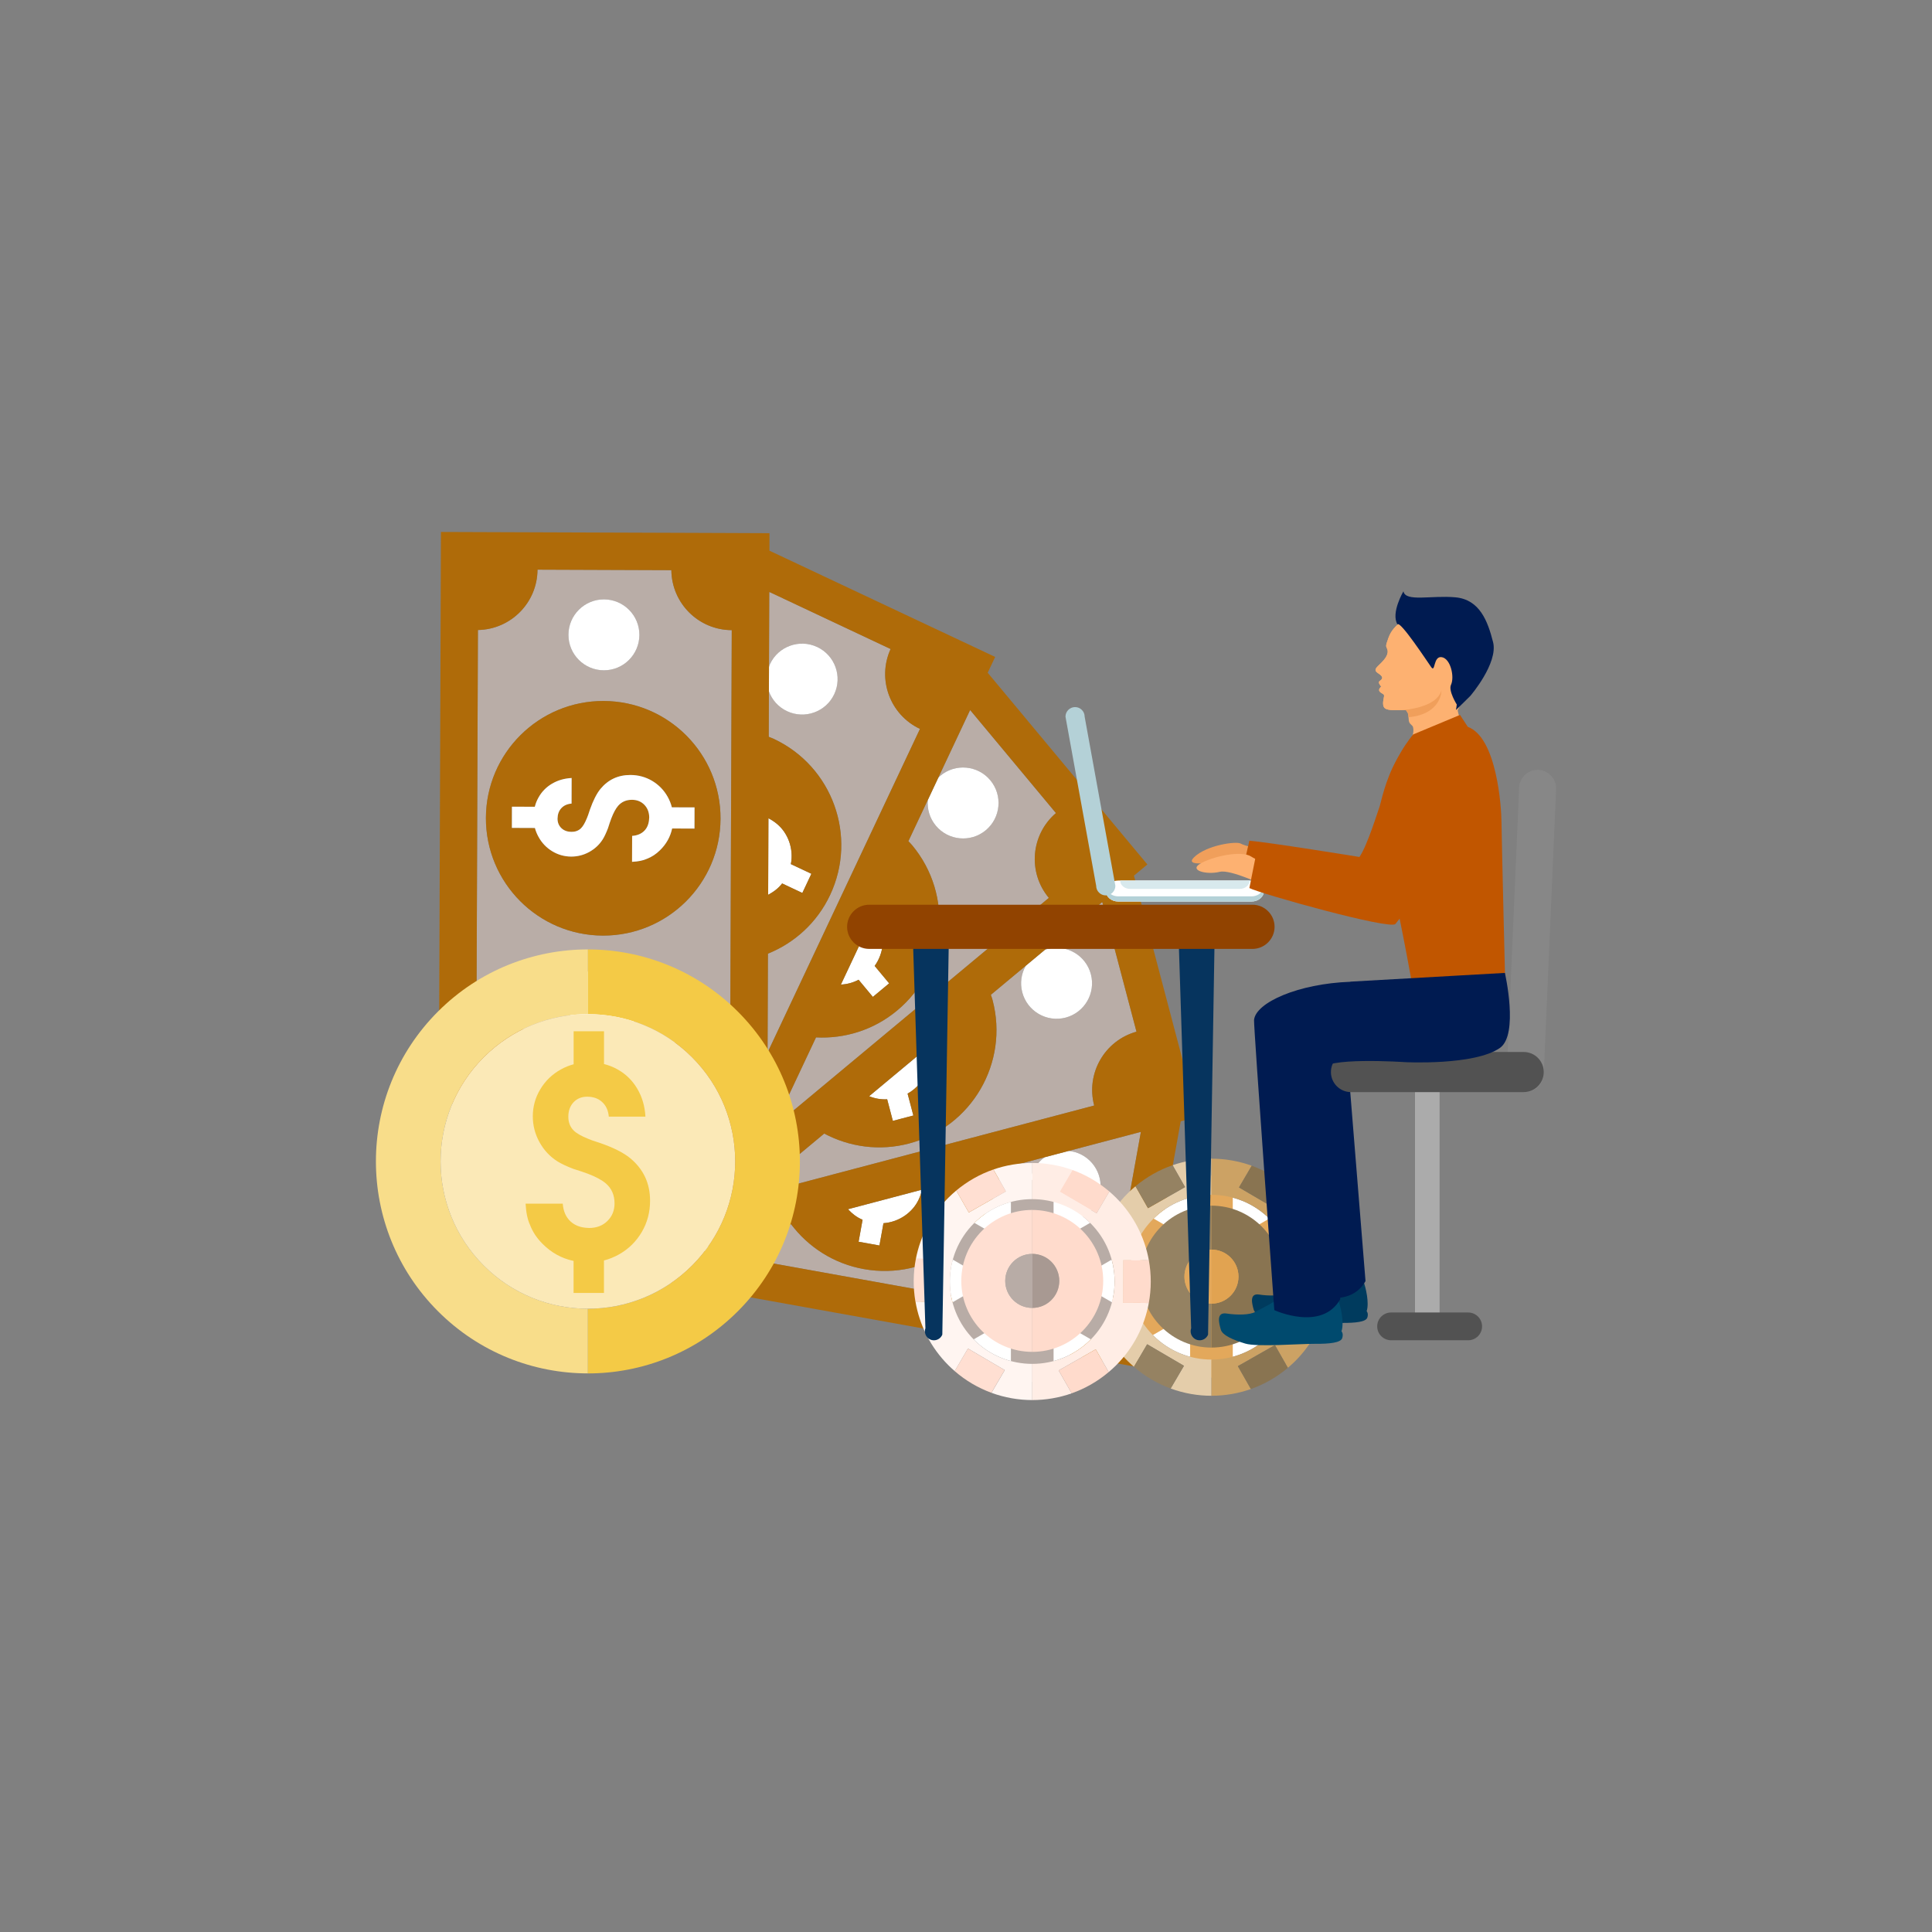 <?xml version="1.0" encoding="utf-8"?>
<svg xmlns="http://www.w3.org/2000/svg" enable-background="new 0 0 850 850" id="Layer_1" version="1.1" viewBox="0 0 850 850" x="0" y="0">
  <rect x="0" y="0" width="850" height="850" fill="#808080" stroke="none"/>
  <g>
    <g>
      <g>
        <path d="M471.39,506.51c8.47,1.53,14.12,9.66,12.58,18.13c-1.53,8.48-9.65,14.12-18.12,12.61&#xD;&#xA;				c-8.47-1.54-14.12-9.66-12.59-18.14c0.75-4.19,3.13-7.68,6.36-9.96l-19.33,5.1c-0.11,0.82-0.17,1.64-0.32,2.46&#xD;&#xA;				c-5.06,28.06-31.88,46.7-59.93,41.64c-13.31-2.39-24.46-9.73-32.01-19.74l-42.04,11.1l154.89,27.91&#xD;&#xA;				c2.58-14.37,16.24-23.97,30.6-21.58l10.45-57.95c-0.07-0.01-0.13-0.04-0.2-0.05l-31.73,8.37&#xD;&#xA;				C470.46,506.45,470.92,506.43,471.39,506.51z" fill="#b9ada7"/>
        <path d="M379.5,536.64l-1.75,9.68l4.31,0.77l4.86,0.88l1.77-9.81c1.69-0.12,3.32-0.47,4.96-1.04&#xD;&#xA;				c3.16-1.13,5.85-2.97,8.03-5.5c2.01-2.35,3.28-5.13,3.96-8.21l-32.56,8.6C374.92,533.96,376.98,535.62,379.5,536.64z" fill="#fff"/>
        <path d="M453.26,519.11c-1.53,8.48,4.12,16.6,12.59,18.14c8.48,1.51,16.6-4.13,18.12-12.61&#xD;&#xA;				c1.54-8.47-4.11-16.6-12.58-18.13c-0.47-0.08-0.92-0.06-1.39-0.11l-10.38,2.74C456.38,511.43,454,514.92,453.26,519.11z" fill="#fff"/>
        <path d="M460.87,417.51c8.32-2.2,16.88,2.79,19.07,11.11c2.2,8.33-2.77,16.88-11.1,19.08&#xD;&#xA;				c-8.33,2.2-16.88-2.78-19.08-11.11c-1.09-4.12-0.41-8.27,1.55-11.71l-15.36,12.79c0.25,0.78,0.54,1.55,0.75,2.35&#xD;&#xA;				c7.27,27.56-9.16,55.8-36.72,63.07c-13.08,3.45-26.28,1.52-37.35-4.37l-33.41,27.83l152.18-40.17h0&#xD;&#xA;				c-3.73-14.12,4.59-28.59,18.61-32.49l-15.02-56.93c-0.06,0.01-0.13,0.01-0.19,0.03l-25.21,21&#xD;&#xA;				C460.01,417.83,460.42,417.63,460.87,417.51z" fill="#b9ada7"/>
        <path d="M392.82,493.15l4.24-1.12l4.78-1.25l-2.54-9.64c1.48-0.83,2.82-1.83,4.05-3.04&#xD;&#xA;				c2.39-2.35,4.04-5.15,4.96-8.38c0.82-2.98,0.81-6.03,0.12-9.12l-26.05,21.7c2.54,1.04,5.19,1.5,7.94,1.36L392.82,493.15z" fill="#fff"/>
        <path d="M449.76,436.59c2.2,8.33,10.75,13.31,19.08,11.11c8.32-2.2,13.3-10.75,11.1-19.08&#xD;&#xA;				c-2.19-8.33-10.74-13.31-19.07-11.11c-0.45,0.12-0.86,0.33-1.29,0.48l-8.27,6.89C449.35,428.31,448.67,432.47,449.76,436.59z" fill="#fff"/>
        <path d="M461.44,395.04L461.44,395.04c-9.36-11.22-7.93-27.85,3.13-37.32l-37.68-45.25&#xD;&#xA;				c-0.05,0.04-0.11,0.07-0.17,0.11l-13.97,29.69c0.33-0.33,0.61-0.68,0.97-0.99c6.61-5.51,16.47-4.61,21.97,2.01&#xD;&#xA;				c5.51,6.62,4.62,16.47-2,21.98c-6.61,5.51-16.47,4.61-21.98-2.01c-2.72-3.27-3.87-7.32-3.55-11.26l-8.51,18.08&#xD;&#xA;				c0.56,0.61,1.15,1.18,1.68,1.82c18.24,21.91,15.28,54.45-6.62,72.68c-10.39,8.66-23.17,12.49-35.7,11.83l-18.52,39.34&#xD;&#xA;				L461.44,395.04z" fill="#b9ada7"/>
        <path d="M377.74,431.04l6.28,7.55l3.37-2.8l3.8-3.16l-6.38-7.67c1-1.37,1.78-2.84,2.39-4.47&#xD;&#xA;				c1.17-3.14,1.48-6.37,0.95-9.69c-0.51-3.05-1.81-5.81-3.75-8.31l-14.44,30.67C372.71,433.03,375.31,432.33,377.74,431.04z" fill="#fff"/>
        <path d="M433.7,365.27c6.62-5.51,7.51-15.36,2-21.98c-5.51-6.62-15.37-7.52-21.97-2.01&#xD;&#xA;				c-0.36,0.3-0.64,0.66-0.97,0.99l-4.58,9.74c-0.32,3.93,0.83,7.99,3.55,11.26C417.23,369.88,427.09,370.79,433.7,365.27z" fill="#fff"/>
        <path d="M404.75,320.67L404.75,320.67c-13.22-6.22-18.95-21.89-12.92-35.14l-53.28-25.09&#xD;&#xA;				c-0.02,0.06-0.07,0.1-0.1,0.16l-0.12,32.82c0.16-0.43,0.26-0.88,0.46-1.31c3.67-7.79,12.98-11.14,20.76-7.46&#xD;&#xA;				c7.8,3.67,11.15,12.97,7.48,20.77c-3.67,7.79-12.98,11.14-20.77,7.46c-3.85-1.81-6.6-5-7.98-8.7l-0.07,19.97&#xD;&#xA;				c0.76,0.32,1.53,0.59,2.29,0.94c25.79,12.14,36.86,42.89,24.71,68.67c-5.76,12.23-15.73,21.1-27.35,25.8l-0.16,43.49&#xD;&#xA;				L404.75,320.67z" fill="#b9ada7"/>
        <path d="M344.1,388.68l8.89,4.19l1.87-3.96l2.11-4.48l-9.03-4.25c0.32-1.66,0.42-3.33,0.28-5.05&#xD;&#xA;				c-0.26-3.35-1.35-6.41-3.23-9.18c-1.75-2.55-4.1-4.49-6.92-5.94l-0.12,33.67C340.33,392.4,342.47,390.84,344.1,388.68z" fill="#fff"/>
        <path d="M346.26,312.89c7.79,3.67,17.1,0.33,20.77-7.46c3.67-7.79,0.32-17.1-7.48-20.77&#xD;&#xA;				c-7.78-3.67-17.1-0.33-20.76,7.46c-0.2,0.43-0.3,0.87-0.46,1.31l-0.04,10.76C339.65,307.89,342.41,311.08,346.26,312.89z" fill="#fff"/>
        <path d="M209.65,442.83c14.55,0.13,26.26,11.86,26.43,26.35l58.46,0.23c0.08-14.74,12.06-26.63,26.78-26.57&#xD;&#xA;				l0.62-165.6l-0.01,0c-14.6-0.05-26.42-11.84-26.56-26.39l-58.89-0.22c-0.07,14.53-11.74,26.3-26.21,26.55L209.65,442.83z&#xD;&#xA;				 M265.45,456.97c-8.61-0.03-15.58-7.04-15.55-15.65c0.03-8.62,7.04-15.59,15.66-15.56c8.62,0.04,15.58,7.06,15.54,15.66&#xD;&#xA;				C281.07,450.05,274.07,457,265.45,456.97z M265.76,263.7c8.62,0.04,15.59,7.05,15.55,15.66c-0.04,8.62-7.05,15.59-15.67,15.55&#xD;&#xA;				c-8.61-0.03-15.58-7.05-15.55-15.66C250.12,270.63,257.15,263.66,265.76,263.7z M265.58,308.41&#xD;&#xA;				c28.51,0.11,51.53,23.29,51.42,51.8c-0.1,28.49-23.29,51.52-51.79,51.42c-28.5-0.1-51.52-23.31-51.43-51.81&#xD;&#xA;				C213.89,331.33,237.09,308.31,265.58,308.41z" fill="#b9ada7"/>
        <path d="M265.21,411.62c28.5,0.1,51.69-22.93,51.79-51.42c0.11-28.51-22.91-51.69-51.42-51.8&#xD;&#xA;				c-28.49-0.1-51.69,22.92-51.8,51.41C213.69,388.31,236.71,411.52,265.21,411.62z M225.24,359.87l0.01-4.95l10.06,0.03&#xD;&#xA;				c0.36-1.4,0.88-2.74,1.59-4c1.42-2.58,3.42-4.64,5.98-6.15c2.57-1.51,5.44-2.33,8.63-2.5l-0.03,11.25&#xD;&#xA;				c-1.9,0.16-3.39,0.82-4.5,2.02c-1.07,1.15-1.61,2.62-1.66,4.39c0.01,0.06-0.01,0.13-0.01,0.19c0,1.73,0.57,3.13,1.7,4.21&#xD;&#xA;				c1.14,1.07,2.61,1.62,4.41,1.62c1.75,0.02,3.16-0.52,4.25-1.6c0.88-0.89,1.73-2.36,2.55-4.38c0.18-0.45,0.36-0.89,0.54-1.38&#xD;&#xA;				l0.85-2.53c1.4-3.95,2.92-6.93,4.57-8.97c3.4-4.11,7.8-6.16,13.2-6.15c3.46,0.01,6.65,0.87,9.53,2.57&#xD;&#xA;				c2.88,1.72,5.16,4.04,6.81,6.96c0.86,1.51,1.48,3.05,1.89,4.7l9.97,0.03l-0.01,4.95l-0.02,4.37l-9.82-0.04&#xD;&#xA;				c-0.78,3.66-2.57,6.87-5.38,9.6c-1.71,1.68-3.62,2.94-5.73,3.74c-1.66,0.76-3.84,1.2-6.53,1.33l0.04-11.41&#xD;&#xA;				c2.31-0.16,4.14-0.95,5.48-2.37c1.27-1.36,1.91-3.14,2-5.3c0.01-0.14,0.02-0.26,0.04-0.41c-0.01-2.24-0.71-4.12-2.13-5.6&#xD;&#xA;				c-1.42-1.46-3.23-2.19-5.42-2.2c-2.56-0.01-4.6,0.88-6.15,2.66c-1.04,1.22-2.04,3.06-2.97,5.49c-0.25,0.64-0.49,1.31-0.73,2.04&#xD;&#xA;				c-0.42,1.27-0.68,2.07-0.76,2.35c-0.8,2.07-1.56,3.69-2.3,4.87c-1.49,2.35-3.47,4.18-5.95,5.55c-2.49,1.36-5.14,2.03-7.92,2.02&#xD;&#xA;				c-3-0.02-5.78-0.79-8.33-2.34c-2.55-1.55-4.58-3.65-6.03-6.31c-0.71-1.26-1.23-2.57-1.59-3.93l-10.12-0.04L225.24,359.87z" fill="#af6b09"/>
        <path d="M236.94,368.21c1.45,2.66,3.48,4.77,6.03,6.31c2.55,1.55,5.33,2.32,8.33,2.34c2.79,0,5.43-0.66,7.92-2.02&#xD;&#xA;				c2.48-1.38,4.46-3.2,5.95-5.55c0.74-1.18,1.5-2.8,2.3-4.87c0.08-0.28,0.34-1.08,0.76-2.35c0.25-0.73,0.49-1.4,0.73-2.04&#xD;&#xA;				c0.93-2.43,1.93-4.28,2.97-5.49c1.55-1.78,3.59-2.68,6.15-2.66c2.19,0.01,3.99,0.75,5.42,2.2c1.42,1.48,2.12,3.36,2.13,5.6&#xD;&#xA;				c-0.01,0.15-0.03,0.27-0.04,0.41c-0.09,2.16-0.73,3.94-2,5.3c-1.34,1.42-3.17,2.21-5.48,2.37l-0.04,11.41&#xD;&#xA;				c2.68-0.13,4.87-0.57,6.53-1.33c2.11-0.8,4.03-2.06,5.73-3.74c2.81-2.73,4.59-5.93,5.38-9.6l9.82,0.04l0.02-4.37l0.01-4.95&#xD;&#xA;				l-9.97-0.03c-0.41-1.64-1.04-3.19-1.89-4.7c-1.65-2.92-3.93-5.24-6.81-6.96c-2.88-1.69-6.06-2.56-9.53-2.57&#xD;&#xA;				c-5.4-0.01-9.8,2.04-13.2,6.15c-1.65,2.04-3.17,5.02-4.57,8.97l-0.85,2.53c-0.17,0.5-0.36,0.94-0.54,1.38&#xD;&#xA;				c-0.82,2.01-1.67,3.49-2.55,4.38c-1.09,1.08-2.49,1.63-4.25,1.6c-1.8,0-3.27-0.54-4.41-1.62c-1.13-1.08-1.71-2.48-1.7-4.21&#xD;&#xA;				c0-0.06,0.03-0.13,0.01-0.19c0.05-1.76,0.59-3.23,1.66-4.39c1.11-1.2,2.6-1.86,4.5-2.02l0.03-11.25&#xD;&#xA;				c-3.19,0.17-6.06,0.99-8.63,2.5c-2.56,1.51-4.56,3.57-5.98,6.15c-0.71,1.26-1.23,2.6-1.59,4l-10.06-0.03l-0.01,4.95l-0.01,4.37&#xD;&#xA;				l10.12,0.04C235.71,365.64,236.23,366.94,236.94,368.21z" fill="#fff"/>
        <path d="M265.64,294.91c8.62,0.04,15.63-6.93,15.67-15.55c0.03-8.61-6.94-15.62-15.55-15.66&#xD;&#xA;				c-8.61-0.04-15.64,6.94-15.67,15.55C250.05,287.86,257.03,294.88,265.64,294.91z" fill="#fff"/>
        <path d="M281.1,441.43c0.04-8.61-6.92-15.62-15.54-15.66c-8.62-0.03-15.63,6.94-15.66,15.56&#xD;&#xA;				c-0.03,8.61,6.94,15.62,15.55,15.65C274.07,457,281.07,450.05,281.1,441.43z" fill="#fff"/>
        <path d="M522.7,475.44l-4.67-17.68l-19.14-72.51l5.91-4.92l-10.56-12.67l-11.7-14.05l-47.99-57.63l3.28-6.96&#xD;&#xA;				L422.91,282l-16.54-7.79l-67.85-31.94l0.02-7.69l-16.48-0.07l-18.29-0.07L194,234.04l-0.92,251.42l72.3,0.27l-12.81,71.08&#xD;&#xA;				l247.44,44.57l19.46-108.04l7.44-1.96L522.7,475.44z M484.79,396.99c0.07-0.02,0.13-0.01,0.19-0.03l15.02,56.93&#xD;&#xA;				c-14.02,3.91-22.34,18.38-18.61,32.49h0l-152.18,40.17l33.41-27.83c11.07,5.88,24.28,7.82,37.35,4.37&#xD;&#xA;				c27.56-7.27,43.99-35.51,36.72-63.07c-0.21-0.81-0.5-1.57-0.75-2.35l15.36-12.79l8.27-6.89L484.79,396.99z M373.08,532l32.56-8.6&#xD;&#xA;				c-0.68,3.09-1.95,5.86-3.96,8.21c-2.19,2.53-4.88,4.37-8.03,5.5c-1.63,0.58-3.26,0.92-4.96,1.04l-1.77,9.81l-4.86-0.88&#xD;&#xA;				l-4.31-0.77l1.75-9.68C376.98,535.62,374.92,533.96,373.08,532z M408.31,469.71c-0.92,3.22-2.57,6.03-4.96,8.38&#xD;&#xA;				c-1.23,1.22-2.57,2.22-4.05,3.04l2.54,9.64l-4.78,1.25l-4.24,1.12l-2.5-9.51c-2.76,0.14-5.4-0.32-7.94-1.36l26.05-21.7&#xD;&#xA;				C409.12,463.67,409.13,466.73,408.31,469.71z M408.17,352l4.58-9.74l13.97-29.69c0.05-0.04,0.12-0.07,0.17-0.11l37.68,45.25&#xD;&#xA;				c-11.06,9.47-12.49,26.09-3.14,37.31l0.01,0.01L340.5,495.75l18.52-39.34c12.53,0.65,25.31-3.18,35.7-11.83&#xD;&#xA;				c21.91-18.23,24.86-50.77,6.62-72.68c-0.53-0.64-1.12-1.21-1.68-1.82L408.17,352z M388.15,410.81c0.53,3.31,0.22,6.54-0.95,9.69&#xD;&#xA;				c-0.61,1.63-1.39,3.1-2.39,4.47l6.38,7.67l-3.8,3.16l-3.37,2.8l-6.28-7.55c-2.44,1.3-5.03,1.99-7.78,2.13l14.44-30.67&#xD;&#xA;				C386.34,405,387.64,407.76,388.15,410.81z M338.08,360c2.81,1.45,5.16,3.4,6.92,5.94c1.87,2.78,2.96,5.84,3.23,9.18&#xD;&#xA;				c0.14,1.73,0.05,3.39-0.28,5.05l9.03,4.25l-2.11,4.48l-1.87,3.96l-8.89-4.19c-1.63,2.16-3.77,3.72-6.15,5L338.08,360z&#xD;&#xA;				 M337.86,419.58c11.62-4.7,21.59-13.57,27.35-25.8c12.14-25.79,1.08-56.53-24.71-68.67c-0.76-0.35-1.52-0.63-2.29-0.94&#xD;&#xA;				l0.07-19.97l0.04-10.76l0.12-32.82c0.03-0.06,0.08-0.1,0.1-0.16l53.28,25.09c-6.03,13.25-0.3,28.93,12.92,35.14h0.01&#xD;&#xA;				L337.7,463.07L337.86,419.58z M236.08,469.18c-0.17-14.49-11.89-26.23-26.43-26.35l0.62-165.65&#xD;&#xA;				c14.47-0.25,26.14-12.01,26.21-26.55l58.89,0.22c0.14,14.55,11.95,26.34,26.56,26.39l0.01,0l-0.62,165.6&#xD;&#xA;				c-14.72-0.06-26.7,11.83-26.78,26.57L236.08,469.18z M501.92,498.08l-10.45,57.95c-14.36-2.39-28.02,7.2-30.6,21.58&#xD;&#xA;				l-154.89-27.91l42.04-11.1c7.55,10.01,18.69,17.34,32.01,19.74c28.05,5.06,54.88-13.58,59.93-41.64&#xD;&#xA;				c0.15-0.82,0.21-1.64,0.32-2.46l19.33-5.1l10.38-2.74l31.73-8.37C501.8,498.04,501.86,498.07,501.92,498.08z" fill="#af6b09"/>
      </g>
      <g>
        <g>
          <path d="M212.83,556.79c-25.31-25.31-25.31-66.34,0-91.66c12.65-12.65,29.23-18.97,45.84-18.97v-28.46&#xD;&#xA;					c-23.87,0-47.76,9.11-65.96,27.32c-36.43,36.42-36.43,95.46,0,131.89c18.2,18.22,42.09,27.33,65.96,27.33v-28.46&#xD;&#xA;					C242.06,575.78,225.47,569.45,212.83,556.79z" fill="#f8dd8a"/>
        </g>
        <g>
          <path d="M258.66,417.71v28.46c16.58,0,33.17,6.32,45.81,18.97c25.32,25.31,25.32,66.35,0,91.66&#xD;&#xA;					c-12.64,12.66-29.23,18.99-45.81,18.99v28.46c23.85,0,47.73-9.11,65.94-27.33c36.43-36.42,36.43-95.47,0-131.89&#xD;&#xA;					C306.39,426.82,282.52,417.71,258.66,417.71z" fill="#f4ca46"/>
        </g>
        <g>
          <path d="M304.47,465.14c-12.64-12.65-29.23-18.97-45.81-18.97c-16.61,0-33.19,6.32-45.84,18.97&#xD;&#xA;					c-25.31,25.31-25.31,66.35,0,91.66c12.65,12.66,29.23,18.99,45.84,18.99c16.58,0,33.17-6.33,45.81-18.99&#xD;&#xA;					C329.79,531.49,329.79,490.45,304.47,465.14z" fill="#fbe9b7"/>
        </g>
        <g>
          <path d="M277.15,509.46c-2.93-2.36-7.2-4.51-12.87-6.49l-3.62-1.2c-0.73-0.25-1.36-0.51-2-0.78&#xD;&#xA;					c-2.88-1.16-5.01-2.37-6.28-3.63c-1.55-1.55-2.34-3.58-2.34-6.08c0-2.58,0.78-4.7,2.3-6.33c1.55-1.63,3.55-2.45,6.03-2.45&#xD;&#xA;					c0.09,0,0.17,0.01,0.28,0.01c2.51,0.05,4.63,0.82,6.28,2.35c1.72,1.57,2.68,3.72,2.92,6.42h16.11&#xD;&#xA;					c-0.24-4.58-1.45-8.71-3.63-12.37c-2.18-3.66-5.14-6.51-8.84-8.53c-1.81-0.99-3.73-1.74-5.75-2.25v-14.41h-7.09h-6.28v14.51&#xD;&#xA;					h0.01c-1.96,0.53-3.82,1.28-5.64,2.29c-3.81,2.12-6.82,5.02-9.02,8.7c-2.22,3.67-3.31,7.65-3.31,11.94&#xD;&#xA;					c0,4.01,0.98,7.79,2.94,11.35c1.97,3.56,4.62,6.38,7.98,8.5c1.72,1.06,4.04,2.15,6.99,3.27c0.43,0.11,1.56,0.48,3.37,1.08&#xD;&#xA;					c1.06,0.34,2.03,0.69,2.95,1.04c3.49,1.33,6.13,2.75,7.89,4.25c2.56,2.2,3.84,5.13,3.84,8.79c0,3.12-1.05,5.72-3.15,7.76&#xD;&#xA;					c-2.09,2.05-4.78,3.06-8.01,3.06c-0.21,0-0.39-0.02-0.58-0.03c-3.1-0.11-5.66-1.04-7.61-2.84c-2.06-1.92-3.19-4.52-3.43-7.83&#xD;&#xA;					h-16.35c0.2,3.84,0.85,6.98,1.94,9.35c1.15,3.02,2.96,5.76,5.4,8.21c3.92,4,8.51,6.53,13.77,7.64v14.09h6.28h7.09v-14.29&#xD;&#xA;					c2.33-0.6,4.55-1.51,6.72-2.73c4.2-2.39,7.5-5.67,9.93-9.81c2.42-4.13,3.63-8.71,3.63-13.67&#xD;&#xA;					C286.04,520.62,283.07,514.32,277.15,509.46z" fill="#f4ca46"/>
        </g>
      </g>
    </g>
    <g>
      <g>
        <g>
          <path d="M558.61,536.29c-7.07-7.08-16.34-10.61-25.62-10.61c-9.29,0-18.56,3.53-25.63,10.61&#xD;&#xA;					c-14.16,14.15-14.16,37.1,0,51.25c7.07,7.08,16.34,10.62,25.63,10.62c9.27,0,18.55-3.54,25.62-10.62&#xD;&#xA;					C572.76,573.39,572.76,550.44,558.61,536.29z" fill="#fff"/>
        </g>
        <polygon fill="#e3a85b" points="576.16 575.74 551.76 561.66 576.16 547.57 566.77 531.31 542.37 545.4 542.37 517.23 523.61 517.23 523.61 545.4 499.21 531.32 489.82 547.57 514.22 561.66 489.82 575.74 499.21 592 523.61 577.91 523.61 606.08 542.37 606.08 542.37 577.91 566.77 592"/>
        <g>
          <path d="M507.36,587.54c-14.16-14.15-14.16-37.1,0-51.25c7.07-7.08,16.34-10.61,25.63-10.61v-15.91&#xD;&#xA;					c-5.78,0-11.57,0.96-17.09,2.87l5.48,9.63l-16.31,9.28l-5.49-9.66c-1.19,1-2.35,2.04-3.46,3.15&#xD;&#xA;					c-7.63,7.64-12.41,17.05-14.32,26.9l11.29,0.07l-0.12,18.77l-11.36-0.07c1.75,10.28,6.58,20.14,14.52,28.08&#xD;&#xA;					c0.89,0.89,1.82,1.73,2.76,2.55l5.82-9.93l16.19,9.49l-5.85,9.99c5.79,2.12,11.87,3.19,17.96,3.19v-15.92&#xD;&#xA;					C523.7,598.16,514.43,594.62,507.36,587.54z" fill="#e4cdaa"/>
          <path d="M584.27,571.37l-11.36-0.07l0.12-18.77l11.26,0.07c-1.82-10.09-6.63-19.75-14.43-27.55&#xD;&#xA;					c-0.96-0.96-1.95-1.85-2.95-2.72l-5.61,9.58l-16.19-9.49l5.6-9.55c-5.72-2.06-11.71-3.1-17.71-3.1v15.91&#xD;&#xA;					c9.27,0,18.55,3.53,25.62,10.61c14.15,14.15,14.15,37.1,0,51.25c-7.07,7.08-16.34,10.62-25.62,10.62v15.92&#xD;&#xA;					c5.87,0,11.74-0.99,17.34-2.96l-5.73-10.07l16.31-9.28l5.69,10.01c1.11-0.95,2.21-1.93,3.26-2.98&#xD;&#xA;					C577.63,591.03,582.43,581.41,584.27,571.37z" fill="#cca264"/>
          <path d="M521.38,522.27l-5.48-9.63c-5.83,2.02-11.37,5.11-16.33,9.25l5.49,9.66L521.38,522.27z" fill="#958262"/>
          <path d="M493.07,552.02l-11.29-0.07c-1.2,6.19-1.26,12.56-0.2,18.77l11.36,0.07L493.07,552.02z" fill="#958262"/>
          <path d="M504.69,591.41l-5.82,9.93c4.89,4.24,10.37,7.42,16.16,9.54l5.85-9.99L504.69,591.41z" fill="#958262"/>
          <path d="M544.6,601.05l5.73,10.07c5.82-2.05,11.34-5.17,16.28-9.34l-5.69-10.01L544.6,601.05z" fill="#897451"/>
          <path d="M572.91,571.3l11.36,0.07c1.14-6.2,1.14-12.56,0.02-18.77l-11.26-0.07L572.91,571.3z" fill="#897451"/>
          <path d="M561.3,531.91l5.61-9.58c-4.91-4.21-10.41-7.37-16.21-9.46l-5.6,9.55L561.3,531.91z" fill="#897451"/>
        </g>
      </g>
      <g>
        <path d="M521.1,561.66c0-6.56,5.32-11.89,11.89-11.89v-19.33c-17.24,0-31.22,13.98-31.22,31.22&#xD;&#xA;				c0,17.24,13.98,31.22,31.22,31.22v-19.33C526.42,573.55,521.1,568.22,521.1,561.66z" fill="#958262"/>
        <path d="M532.99,530.44v19.33c6.57,0,11.89,5.32,11.89,11.89c0,6.57-5.32,11.89-11.89,11.89v19.33&#xD;&#xA;				c17.24,0,31.22-13.98,31.22-31.22C564.21,544.42,550.23,530.44,532.99,530.44z" fill="#897451"/>
        <path d="M544.88,561.66c0-6.56-5.32-11.89-11.89-11.89v23.77C539.55,573.55,544.88,568.22,544.88,561.66z" fill="#e1a351"/>
        <path d="M521.1,561.66c0,6.57,5.32,11.89,11.89,11.89v-23.77C526.42,549.77,521.1,555.09,521.1,561.66z" fill="#e3a85b"/>
      </g>
    </g>
    <g>
      <g>
        <g>
          <path d="M479.76,538.18c-7.07-7.08-16.34-10.61-25.62-10.61c-9.29,0-18.56,3.53-25.63,10.61&#xD;&#xA;					c-14.16,14.15-14.16,37.1,0,51.25c7.07,7.08,16.34,10.62,25.63,10.62c9.27,0,18.55-3.54,25.62-10.62&#xD;&#xA;					C493.92,575.28,493.92,552.33,479.76,538.18z" fill="#fff"/>
        </g>
        <polygon fill="#b8aca6" points="497.32 577.63 472.91 563.54 497.31 549.45 487.93 533.2 463.53 547.29 463.53 519.12 444.76 519.12 444.76 547.29 420.37 533.21 410.98 549.46 435.38 563.54 410.98 577.63 420.37 593.88 444.76 579.8 444.76 607.97 463.53 607.97 463.53 579.8 487.93 593.88"/>
        <g>
          <path d="M428.52,589.43c-14.16-14.15-14.16-37.1,0-51.25c7.07-7.08,16.34-10.61,25.63-10.61v-15.91&#xD;&#xA;					c-5.78,0-11.57,0.96-17.09,2.87l5.48,9.63l-16.31,9.28l-5.5-9.66c-1.19,1-2.35,2.04-3.46,3.15&#xD;&#xA;					c-7.63,7.64-12.41,17.05-14.32,26.9l11.29,0.07l-0.12,18.77l-11.36-0.07c1.75,10.28,6.58,20.14,14.52,28.08&#xD;&#xA;					c0.89,0.89,1.82,1.73,2.76,2.55l5.82-9.93l16.19,9.49l-5.85,9.99c5.79,2.12,11.88,3.19,17.96,3.19v-15.92&#xD;&#xA;					C444.86,600.05,435.59,596.51,428.52,589.43z" fill="#fff5f1"/>
          <path d="M505.43,573.26l-11.36-0.07l0.12-18.77l11.26,0.07c-1.82-10.09-6.63-19.75-14.43-27.55&#xD;&#xA;					c-0.96-0.96-1.95-1.85-2.95-2.72l-5.61,9.58l-16.19-9.49l5.6-9.55c-5.72-2.06-11.71-3.1-17.71-3.1v15.91&#xD;&#xA;					c9.27,0,18.55,3.53,25.62,10.61c14.15,14.15,14.15,37.1,0,51.25c-7.07,7.08-16.34,10.62-25.62,10.62v15.92&#xD;&#xA;					c5.87,0,11.74-0.99,17.34-2.96l-5.73-10.07l16.31-9.28l5.69,10.01c1.11-0.94,2.21-1.93,3.26-2.98&#xD;&#xA;					C498.79,592.91,503.59,583.3,505.43,573.26z" fill="#ffede5"/>
          <path d="M442.53,524.16l-5.48-9.63c-5.83,2.02-11.37,5.11-16.33,9.25l5.5,9.66L442.53,524.16z" fill="#ffdfd2"/>
          <path d="M414.23,553.91l-11.29-0.07c-1.2,6.19-1.26,12.56-0.2,18.77l11.36,0.07L414.23,553.91z" fill="#ffdfd2"/>
          <path d="M425.84,593.3l-5.82,9.93c4.89,4.24,10.37,7.42,16.16,9.54l5.85-9.99L425.84,593.3z" fill="#ffdfd2"/>
          <path d="M465.76,602.93l5.73,10.07c5.82-2.05,11.34-5.17,16.28-9.34l-5.69-10.01L465.76,602.93z" fill="#ffdbcc"/>
          <path d="M494.07,573.18l11.36,0.07c1.14-6.2,1.14-12.56,0.02-18.77l-11.26-0.07L494.07,573.18z" fill="#ffdbcc"/>
          <path d="M482.45,533.79l5.61-9.58c-4.91-4.21-10.41-7.37-16.21-9.46l-5.6,9.55L482.45,533.79z" fill="#ffdbcc"/>
        </g>
      </g>
      <g>
        <path d="M442.26,563.54c0-6.56,5.32-11.89,11.89-11.89v-19.33c-17.24,0-31.22,13.98-31.22,31.22&#xD;&#xA;				c0,17.24,13.98,31.22,31.22,31.22v-19.33C447.58,575.43,442.26,570.11,442.26,563.54z" fill="#ffdfd2"/>
        <path d="M454.15,532.33v19.33c6.57,0,11.89,5.32,11.89,11.89c0,6.57-5.32,11.89-11.89,11.89v19.33&#xD;&#xA;				c17.24,0,31.22-13.98,31.22-31.22C485.36,546.3,471.39,532.33,454.15,532.33z" fill="#ffdbcc"/>
        <path d="M466.03,563.54c0-6.56-5.32-11.89-11.89-11.89v23.77C460.71,575.43,466.03,570.11,466.03,563.54z" fill="#a89992"/>
        <path d="M442.26,563.54c0,6.57,5.32,11.89,11.89,11.89v-23.77C447.58,551.66,442.26,556.98,442.26,563.54z" fill="#b8aca6"/>
      </g>
    </g>
    <g>
      <g>
        <g>
          <g>
            <path d="M556.09,392.01c0-2.56-2.46-4.61-5.5-4.61H492c-3.04,0-5.49,2.05-5.49,4.61l0,0&#xD;&#xA;						c0,2.56,2.46,4.63,5.49,4.63h58.59C553.64,396.64,556.09,394.57,556.09,392.01L556.09,392.01z" fill="#fff"/>
          </g>
          <g>
            <path d="M497.21,391.08h48.18c2.43,0,4.4-1.65,4.4-3.68h-56.96C492.82,389.43,494.78,391.08,497.21,391.08z" fill="#d8e9ed"/>
          </g>
          <g>
            <path d="M550.59,394.36H492c-2.56,0-4.61-1.48-5.22-3.48c-0.12,0.38-0.27,0.74-0.27,1.13&#xD;&#xA;						c0,2.56,2.46,4.63,5.49,4.63h58.59c3.04,0,5.5-2.07,5.5-4.63c0-0.39-0.16-0.76-0.26-1.13&#xD;&#xA;						C555.21,392.88,553.16,394.36,550.59,394.36z" fill="#b4d1d7"/>
          </g>
        </g>
        <g>
          <path d="M490.72,389.72c0,2.33-1.9,4.22-4.22,4.22l0,0c-2.34,0-4.23-1.89-4.23-4.22l-13.5-74.41&#xD;&#xA;					c0-2.33,1.89-4.22,4.22-4.22l0,0c2.33,0,4.21,1.89,4.21,4.22L490.72,389.72z" fill="#b4d1d7"/>
        </g>
      </g>
      <g>
        <g>
          <g>
            <path d="M553.67,373.52c0,0-5.99-1.36-7.89-2.41c-1.9-1.05-14.9,0.64-20.45,6.06c-3.66,3.57,3.77,2.7,8.43,2.41&#xD;&#xA;						c4.65-0.33,19.48,2.47,21.94,3.18C558.18,383.46,553.67,373.52,553.67,373.52z" fill="#f09f5b"/>
          </g>
        </g>
        <g>
          <g>
            <path d="M607.06,354.56c-0.67,1.7-5.4,17.35-8.96,22.47c0,0-40.5-6.57-48.43-7.14l-3.46,15.07&#xD;&#xA;						c4.74,2.21,60.25,17.46,62.21,14.59c11.05-16.08,14.9-20.54,23.18-41.09c8.28-20.53,20.12-29.86,8.96-34.66&#xD;&#xA;						C614.83,312.75,607.78,352.87,607.06,354.56z" fill="#c15600"/>
          </g>
        </g>
        <g>
          <g>
            <g>
              <g>
                <path d="M612.5,305.51l0.04-0.81l5.69-5.11c1.29,1.38,3.43,1.95,5.26,0.33l20.51-18.36&#xD;&#xA;								c1.59,10.16-3,21.21-3.53,23.21c-0.59,2.32,0.69,7.93,2.51,13.95c-5.95,1.61-11.94,2.98-18.01,3.88&#xD;&#xA;								c1.52-4.25,2.8-12.76-6.62-11.15c-8.71,1.5-8.49-1.97-7.85-4.6C611.78,306.41,612.39,307.27,612.5,305.51z" fill="#fdb171"/>
              </g>
            </g>
          </g>
          <g>
            <g>
              <g>
                <g>
                  <g>
                    <path d="M621.69,270.5c-1.31,1.21-8.4,3.22-10.85,10.2c-1.38,3.83-1.07,3.47-0.52,4.85&#xD;&#xA;										c0.9,2.31-1.32,4.71-2.55,5.98c-1.92,2-3.94,3.11-1.39,4.71c2.87,1.82,1.5,2.72,0.52,3.46c-0.74,0.57,0.42,1.95,0.78,2.37&#xD;&#xA;										c0,0-1.54,1.23-0.66,2.21c0.84,0.95,1.92,0.95,1.92,1.82c0.02,0.86-1.18,4.12,0.29,5.44c1.49,1.31,5.7,0.78,7.89,0.84&#xD;&#xA;										c1.82,0.04,4.33,0.1,6.31,2.14c6.25,6.59,4.85,9.2,4.85,9.2s4.69,0.9,10.94-3.59c1.5-1.08-2.7,1.05-3.09-1.99&#xD;&#xA;										c-0.63-4.94,15.68-26.7,7.52-27.83c-0.39-0.06-17.05-8.17-17.05-8.17L621.69,270.5z" fill="#fdb171"/>
                  </g>
                </g>
              </g>
            </g>
            <g>
              <path d="M649.97,277.17c-4.28-4.81-14.24-11.85-21.44-11.16c-2.74,0.27-5.06,2.12-7.04,4.63&#xD;&#xA;							c-1.64,1.22-8.29,3.32-10.65,10.06c-1.38,3.83-1.07,3.47-0.52,4.85c0.9,2.31-1.32,4.71-2.55,5.98c-1.92,2-3.94,3.11-1.39,4.71&#xD;&#xA;							c2.87,1.82,1.5,2.72,0.52,3.46c-0.74,0.57,0.42,1.95,0.78,2.37c0,0-1.54,1.23-0.66,2.21c0.84,0.95,1.92,0.95,1.92,1.82&#xD;&#xA;							c0.02,0.86-1.18,4.12,0.29,5.44c1.49,1.31,5.7,0.78,7.89,0.84c0.45,0.01,0.95,0.02,1.46,0.06c0.26,0.38,0.5,0.76,0.74,1.16&#xD;&#xA;							c0.56,0.97,0.22,3.28,0.74,4.26c0.58,1.06,1.39,1.21,1.61,2.05c0.77,2.91-1.16,5.59-1.16,5.59l7.65-3.95&#xD;&#xA;							c0.45,1.51,0.11,2.18,0.11,2.18s4.69,0.9,10.94-3.59c1.5-1.08-2.7,1.05-3.09-1.99c-0.03-0.2,0.02-0.48,0.05-0.75l3.76-1.95&#xD;&#xA;							c0,0,3.43-7.96,9.3-16.74C655.1,289.92,654.23,281.96,649.97,277.17z" fill="#fdb171"/>
            </g>
            <g>
              <g>
                <g>
                  <path d="M656.88,282.47c-2.36-9.3-5.92-18.67-16.51-19.67c-10.57-0.98-22.01,2.16-22.92-2.65&#xD;&#xA;									c0,0-5.64,9.57-2.61,14.56c1.17-1.77,12.96,16.14,14.83,18.79c1.9,2.7,0.81-5.04,4.68-4.37c3.86,0.65,5.66,8.68,4.03,12.16&#xD;&#xA;									c-1.25,2.65,2.54,8.67,2.54,8.67l-0.33,2.41l6.3-6.21C646.88,306.18,659.26,291.76,656.88,282.47z" fill="#001b51"/>
                </g>
              </g>
            </g>
          </g>
        </g>
        <g>
          <g>
            <path d="M662.28,434.89c0,0-1.64-66.65-1.69-73.2c-0.03-6.56-2.04-37.25-14.81-41.9l-3.44-5.26l-20.6,8.59&#xD;&#xA;						c0,0-10.79,12.41-12.5,27.75c-1.27,11.36,0.5,28.09,3.75,40.76c3.23,12.65,9.38,47.36,9.38,47.36L662.28,434.89z" fill="#c15600"/>
          </g>
        </g>
        <g>
          <g>
            <path d="M558.38,380.64c0,0-6-2.5-7.91-3.79c-4.26-2.86-17.21-0.05-22.59,3.24c-4.71,2.88,3.01,4.87,8.75,3.48&#xD;&#xA;						c4.83-1.18,19.86,6.06,22.35,7.18C561.48,391.89,558.38,380.64,558.38,380.64z" fill="#fdb171"/>
          </g>
        </g>
        <g>
          <g>
            <path d="M578.59,561.88c2.14,2.11,9,4.99,12.38,4.18c3.35-0.84,7.95-4.72,8.91-2.24&#xD;&#xA;						c0.97,2.48,2.62,9.38,1.39,13.05c0,0,0.9,0.87,0.31,2.78c-0.57,1.92-5.16,2.41-11.1,2.38c-5.95-0.06-23.86,1.39-28.81-0.1&#xD;&#xA;						c-4.96-1.48-9.44-3.42-10.1-5.77c-0.66-2.34-2.07-7.27,2.35-6.62c4.41,0.69,9.66,0.61,11.92-0.69&#xD;&#xA;						c2.28-1.32,7.16-3.46,9.14-5.38C576.92,561.58,577.71,561.03,578.59,561.88z" fill="#003b5e"/>
          </g>
        </g>
        <g>
          <g>
            <path d="M627.47,465.32c0,0-34.37-2.33-34.37,3.32l7.67,94.99c-7.61,13.54-27.16,4.52-27.16,4.52&#xD;&#xA;						s-8.57-117.73-8.34-120.19c0.69-7.52,20.03-11.45,43.08-11.45L627.47,465.32z" fill="#001b51"/>
          </g>
        </g>
        <g>
          <g>
            <path d="M565.96,569.69c2.28,2.26,9.61,5.34,13.23,4.47c3.58-0.89,8.51-5.04,9.52-2.4&#xD;&#xA;						c1.04,2.65,2.8,10.03,1.49,13.95c0,0,0.95,0.93,0.33,2.98c-0.62,2.04-5.51,2.58-11.86,2.53c-6.35-0.06-25.5,1.49-30.8-0.1&#xD;&#xA;						c-5.29-1.59-10.08-3.65-10.77-6.17c-0.71-2.5-2.23-7.76,2.5-7.06c4.71,0.73,10.32,0.66,12.75-0.74&#xD;&#xA;						c2.43-1.42,7.65-3.71,9.76-5.76C564.19,569.37,565.02,568.78,565.96,569.69z" fill="#004a6e"/>
          </g>
        </g>
        <g>
          <g>
            <path d="M622.54,581.53c0,3,2.42,5.41,5.42,5.41l0,0c2.98,0,5.4-2.41,5.4-5.41V467.57&#xD;&#xA;						c0-2.99-2.43-5.43-5.4-5.43l0,0c-3,0-5.42,2.44-5.42,5.43V581.53z" fill="#ababab"/>
          </g>
          <g>
            <path d="M662.91,472.33c0,4.49,3.63,8.14,8.14,8.14l0,0c4.5,0,8.15-3.65,8.15-8.14l5.43-125.47&#xD;&#xA;						c0-4.5-3.64-8.15-8.15-8.15l0,0c-4.5,0-8.14,3.65-8.14,8.15L662.91,472.33z" fill="#878787"/>
          </g>
          <g>
            <path d="M585.55,471.65c0-4.86,3.95-8.82,8.81-8.82h76c4.88,0,8.83,3.96,8.83,8.82l0,0&#xD;&#xA;						c0,4.88-3.95,8.83-8.83,8.83h-76C589.5,480.47,585.55,476.53,585.55,471.65L585.55,471.65z" fill="#525252"/>
          </g>
          <g>
            <path d="M605.91,583.55c0-3.38,2.74-6.11,6.12-6.11h33.91c3.37,0,6.11,2.73,6.11,6.11l0,0&#xD;&#xA;						c0,3.37-2.74,6.11-6.11,6.11h-33.91C608.65,589.66,605.91,586.92,605.91,583.55L605.91,583.55z" fill="#525252"/>
          </g>
        </g>
        <path d="M662.09,428.04l-67.96,3.84l0.04,0.06c-23.02,0.81-41.73,9.17-42.44,16.81&#xD;&#xA;				c-0.23,2.63,8.91,127.65,8.91,127.65s20.89,9.62,29.03-4.84l-8.19-100.71c0-6.03,36.74-3.55,36.74-3.55s30.5,1.56,41.69-6.26&#xD;&#xA;				C668.29,455.17,662.09,428.04,662.09,428.04z" fill="#001b51"/>
        <g>
          <g>
            <path d="M614.61,361.43c-0.77,1.66-6.37,17.02-10.28,21.93c0,0-43.6-6.21-51.74-7.26l-2.92,14.6&#xD;&#xA;						c4.77,2.5,62.11,18.55,64.27,15.79c12.13-15.42,16.3-19.66,25.78-39.71c9.48-20.05,15.88-33.53,4.6-38.98&#xD;&#xA;						C618.31,315.22,615.42,359.78,614.61,361.43z" fill="#c15600"/>
          </g>
        </g>
        <g>
          <path d="M634.19,303.71c-2.16,7.89-17.07,8.67-17.07,8.67c0.45,0.01,0.95,0.02,1.46,0.06&#xD;&#xA;					c0.26,0.38,0.5,0.76,0.74,1.16c0.26,0.46,0.32,1.2,0.37,1.96C634.43,314.16,634.19,303.71,634.19,303.71z" fill="#f09f5b"/>
        </g>
      </g>
      <g>
        <g>
          <path d="M401.56,410.92l5.58,173.47c-0.9,2.58,1.02,5.28,3.75,5.28l0,0c1.63,0,3.09-0.99,3.69-2.5l2.85-172.79&#xD;&#xA;					L401.56,410.92z" fill="#06345e"/>
        </g>
        <g>
          <path d="M518.48,410.92l5.58,173.47c-0.9,2.58,1.02,5.28,3.75,5.28l0,0c1.63,0,3.09-0.99,3.69-2.5l2.85-172.79&#xD;&#xA;					L518.48,410.92z" fill="#06345e"/>
        </g>
        <path d="M551.04,417.48H382.41c-5.35,0-9.72-4.37-9.72-9.72l0,0c0-5.35,4.37-9.72,9.72-9.72h168.63&#xD;&#xA;				c5.35,0,9.72,4.37,9.72,9.72l0,0C560.76,413.1,556.39,417.48,551.04,417.48z" fill="#914300"/>
      </g>
    </g>
  </g>
</svg>